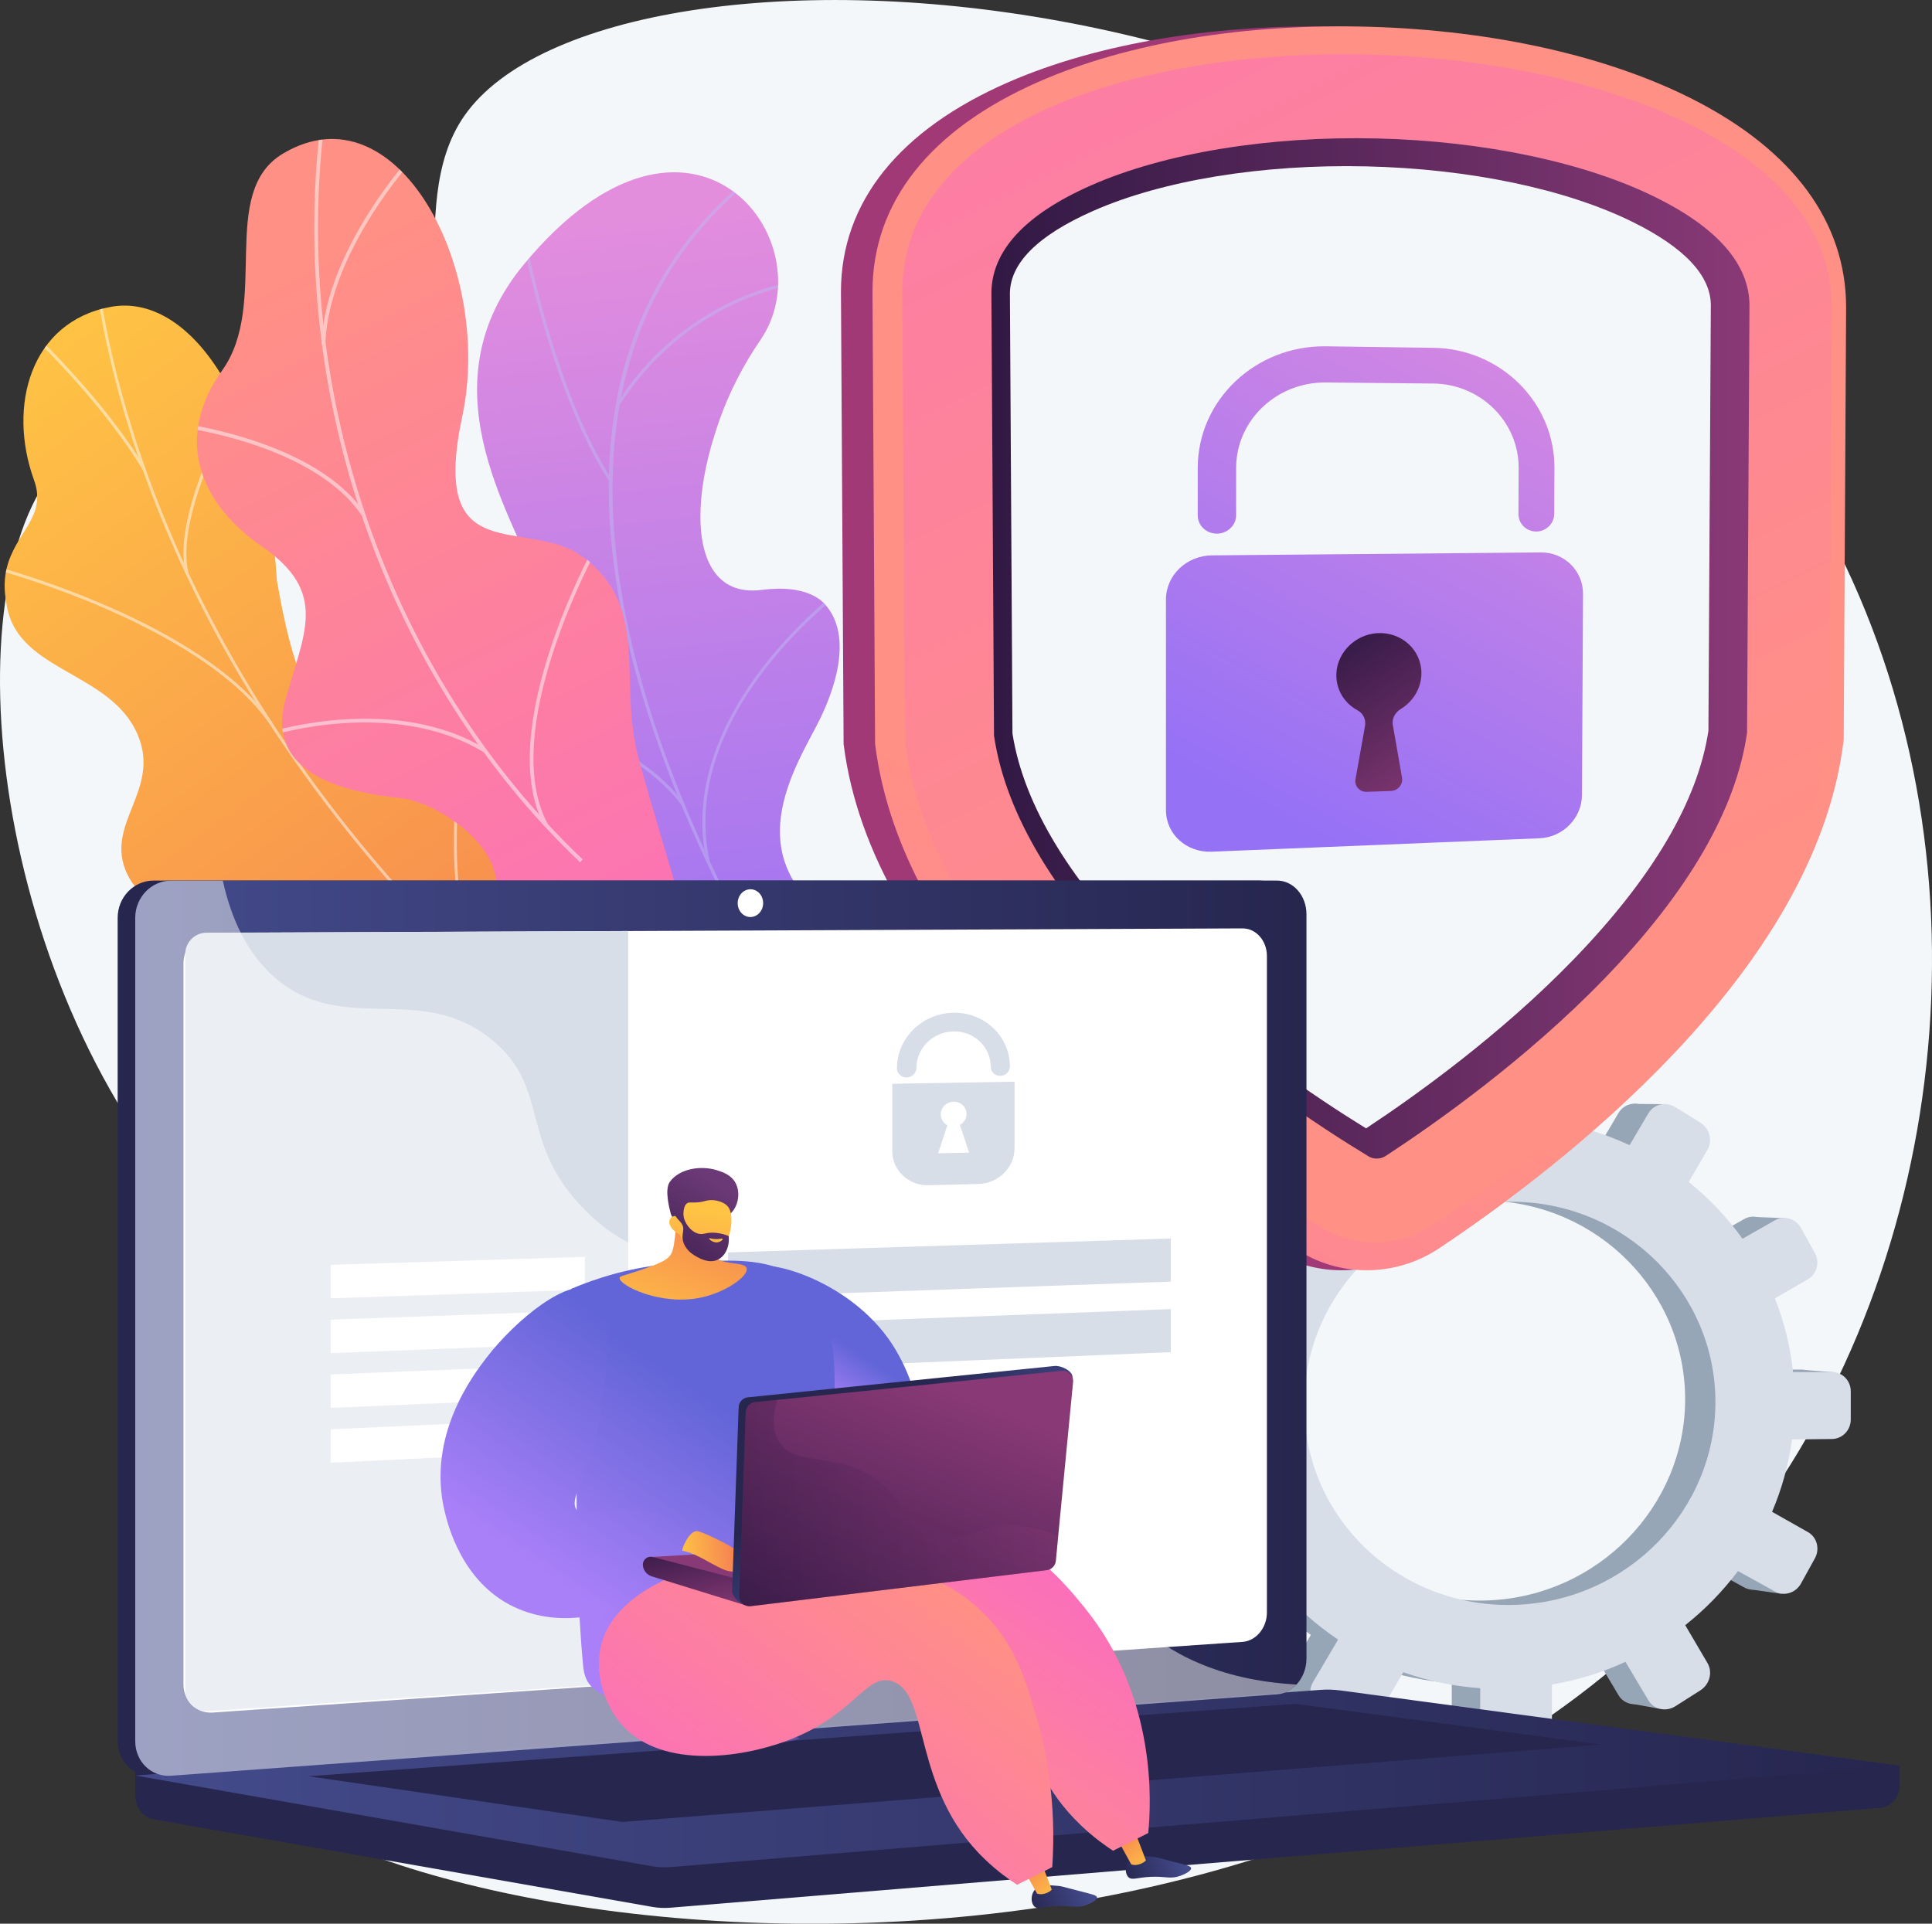 <?xml version="1.0" encoding="utf-8"?>
<!-- Generator: Adobe Illustrator 16.0.0, SVG Export Plug-In . SVG Version: 6.00 Build 0)  -->
<!DOCTYPE svg PUBLIC "-//W3C//DTD SVG 1.1//EN" "http://www.w3.org/Graphics/SVG/1.1/DTD/svg11.dtd">
<svg version="1.1" id="Layer_1" xmlns="http://www.w3.org/2000/svg" xmlns:xlink="http://www.w3.org/1999/xlink" x="0px" y="0px"
	 width="400px" height="398.34px" viewBox="1205.83 1200.82 400 398.34" style="enable-background:new 1205.83 1200.82 400 398.34;"
	 xml:space="preserve">
<rect x="1205.83" y="1200.82" width="400" height="398.34" fill="#333333" stroke="none"/>
<g id="Background">
</g>
<g id="Illustration">
	<g>
		<path style="fill:#F4F7FA;" d="M1301.99,1224.77c-13.43,19.23,2.32,50.41-17.62,64.88c-19.4,14.08-43.24-9-61.53,3.12
			c-27.13,17.98-22.17,100.25,17.49,151.36c11.93,15.37,21.89,21.35,26.31,38.74c9.48,37.33-23.83,59.54-17.49,78
			c14.27,41.57,233.79,76.45,321.87-48.48c41.14-58.35,47.29-142.61,10.54-206.6C1515.14,1190.14,1332.13,1181.61,1301.99,1224.77z"
			/>
		<g>
			<g>
				<g>
					<defs>
						<path id="SVGID_1_" d="M1366.33,1430.57l28.1-13.51c0,0-1.64-16.96-13.42-23.82c-24.03-14-10.09-34.06-5.51-43.34
							c6.91-13.99,6.89-29.33-12-26.93c-18.89,2.4-14.66-30.7-0.25-51.69c14.1-20.54-14.27-57.46-48.88-15.81
							c-20.67,24.88-3,50.97,2.78,66.27c5.78,15.3-15.47,27.02,0.63,41.37c13.75,12.25,31.26,17.6,27.07,32.58
							C1340.66,1410.69,1345.38,1422.96,1366.33,1430.57z"/>
					</defs>
					<clipPath id="SVGID_2_">
						<use xlink:href="#SVGID_1_"  style="overflow:visible;"/>
					</clipPath>
					
						<linearGradient id="SVGID_3_" gradientUnits="userSpaceOnUse" x1="3065.775" y1="2338.753" x2="3003.713" y2="2162.367" gradientTransform="matrix(0.901 -0.433 -0.433 -0.901 -411.843 4679.536)">
						<stop  offset="3.597120e-003" style="stop-color:#E38DDD"/>
						<stop  offset="1" style="stop-color:#9571F6"/>
					</linearGradient>
					<path style="clip-path:url(#SVGID_2_);fill:url(#SVGID_3_);" d="M1366.33,1430.57l28.1-13.51c0,0-1.64-16.96-13.42-23.82
						c-24.03-14-10.09-34.06-5.51-43.34c6.91-13.99,6.4-27.54-10.41-28.4c-19.02-0.97-16.26-29.24-1.85-50.23
						c14.1-20.54-14.27-57.46-48.88-15.81c-20.67,24.88-3,50.97,2.78,66.27c5.78,15.3-15.47,27.02,0.63,41.37
						c13.75,12.25,31.26,17.6,27.07,32.58C1340.66,1410.69,1345.38,1422.96,1366.33,1430.57z"/>
				</g>
				<g>
					<defs>
						<path id="SVGID_4_" d="M1366.33,1430.57l28.1-13.51c0,0-1.64-16.96-13.42-23.82c-24.03-14-10.09-34.06-5.51-43.34
							c6.91-13.99,6.89-29.33-12-26.93c-18.89,2.4-14.66-30.7-0.25-51.69c14.1-20.54-14.27-57.46-48.88-15.81
							c-20.67,24.88-3,50.97,2.78,66.27c5.78,15.3-15.47,27.02,0.63,41.37c13.75,12.25,31.26,17.6,27.07,32.58
							C1340.66,1410.69,1345.38,1422.96,1366.33,1430.57z"/>
					</defs>
					<clipPath id="SVGID_5_">
						<use xlink:href="#SVGID_4_"  style="overflow:visible;"/>
					</clipPath>
					<g style="opacity:0.5;clip-path:url(#SVGID_5_);">
						<path style="fill:#BEB8F2;" d="M1379.75,1427.33l0.53-0.39c-0.24-0.33-24.15-33.41-37.96-73.34
							c-12.73-36.79-19.24-87.1,22-117.85l-0.39-0.53c-18.36,13.69-28.94,32.33-31.46,55.39c-2.01,18.42,1.1,39.69,9.24,63.22
							C1355.55,1393.86,1379.51,1427,1379.75,1427.33z"/>
						<path style="fill:#BEB8F2;" d="M1331.83,1300.29l0.55-0.36c-11.86-18.42-17.78-49.83-17.83-50.15l-0.65,0.12
							C1313.96,1250.23,1319.9,1281.77,1331.83,1300.29z"/>
						<path style="fill:#BEB8F2;" d="M1333.93,1284.97c13.98-22.04,35.51-25.04,35.73-25.07l-0.08-0.65
							c-0.22,0.03-22.04,3.06-36.2,25.37L1333.93,1284.97z"/>
						<path style="fill:#BEB8F2;" d="M1352.77,1379.22c-6.81-31.15,27.92-56.3,28.28-56.52l-0.3-0.58
							c-0.37,0.18-35.49,25.81-28.62,57.24L1352.77,1379.22z"/>
						<path style="fill:#BEB8F2;" d="M1346.89,1367.46l0.52-0.4c-12.37-16.16-37.79-19.15-38.04-19.18l-0.07,0.65
							C1309.55,1348.57,1334.7,1351.53,1346.89,1367.46z"/>
						<path style="fill:#BEB8F2;" d="M1376.63,1421.66c-4.38-11.3,7.02-27.39,7.13-27.55l-0.53-0.38
							c-0.48,0.67-11.72,16.54-7.21,28.17L1376.63,1421.66z"/>
						<path style="fill:#BEB8F2;" d="M1370.87,1413.9l0.54-0.38c-5.54-7.81-22.96-11.11-28.69-12.19c-0.81-0.15-1.51-0.29-1.63-0.33
							l-0.25,0.61c0.17,0.07,0.63,0.16,1.76,0.37C1348.25,1403.05,1365.48,1406.31,1370.87,1413.9z"/>
					</g>
				</g>
			</g>
			<g>
				
					<linearGradient id="SVGID_6_" gradientUnits="userSpaceOnUse" x1="-1508.26" y1="3019.584" x2="-1419.019" y2="2785.095" gradientTransform="matrix(-0.542 0.841 -0.841 -0.542 2924.904 4181.48)">
					<stop  offset="0" style="stop-color:#FFC444"/>
					<stop  offset="0.996" style="stop-color:#F36F56"/>
				</linearGradient>
				<path style="fill:url(#SVGID_6_);" d="M1338.53,1402.95c9.62,0.35,10.72,8.85,13.85,14.93c-0.46,0.81-0.51,1.38-0.79,2.3
					c-2.51,8.22-5.34,11.2-9.09,18.91c-0.81,1.66-4.66,5.81-6.35,7.41l-3.19,2.92c0,0-21.88-3.52-21.26-16.12
					c0.62-12.6-19.74-18.58-30.13-23.07c-6.38-2.76-8.42-6.07-10.6-7.46c-23.1-14.73-34.19-11.47-38.76-20.88
					c-5.04-10.38,7.03-17.32,2.14-28.9c-5.52-13.08-24.62-13.01-27.08-26.56c-0.42-2.32-0.79-4.72-0.09-7.79
					c1.72-7.58,8.47-10.75,5.7-18.39c-5.56-15.35-0.71-32.8,15.83-35.88c16.32-3.04,32.23,19.85,34.45,56.68
					c4.56,26.02,8.86,28.69,20.53,33.1c8.17,3.09,32.38,6.05,34.03,21.22C1319.36,1390.56,1327.53,1402.55,1338.53,1402.95z"/>
				<g>
					<g>
						<defs>
							<path id="SVGID_7_" d="M1355.8,1425.94l-21.84,23.25c0,0-22.88-3.28-22.27-15.88c0.62-12.6-19.74-18.58-30.13-23.07
								c-28.2-12.2-8.12-41.65-42.9-60.38c-9.25-4.98-28.77-11.2-31.41-23.42c-3.01-13.92,9.17-16.36,5.61-26.18
								c-5.56-15.35-0.7-32.8,15.83-35.88c16.32-3.04,32.23,19.85,34.45,56.68c4.56,26.02,8.86,28.69,20.53,33.1
								c8.17,3.09,32.38,6.05,34.03,21.22c1.65,15.17,5.41,28.1,16.41,28.51C1350.86,1404.52,1355.8,1425.94,1355.8,1425.94z"/>
						</defs>
						<clipPath id="SVGID_8_">
							<use xlink:href="#SVGID_7_"  style="overflow:visible;"/>
						</clipPath>
						<g style="opacity:0.5;clip-path:url(#SVGID_8_);">
							<path style="fill:#FCFDFE;" d="M1344.99,1435.37l-0.38,0.51c-2.83-2.05-5.65-4.15-8.4-6.25
								c-20.31-15.54-38.3-32.55-53.49-50.56c-12.87-15.27-23.9-31.46-32.79-48.14c-7.15-13.41-12.96-27.21-17.27-41.01
								c-3.03-9.7-5.29-19.3-6.73-28.53c-0.25-1.61-0.42-3.27-0.58-4.89c-0.21-2.15-0.43-4.37-0.86-6.47l0.59-0.17
								c0.43,2.13,0.65,4.37,0.86,6.53c0.16,1.6,0.32,3.26,0.57,4.86c1.43,9.2,3.68,18.78,6.71,28.45
								c4.3,13.76,10.1,27.53,17.23,40.91c8.87,16.65,19.88,32.81,32.73,48.05c15.16,17.99,33.13,34.97,53.4,50.48
								C1339.35,1431.22,1342.17,1433.32,1344.99,1435.37z"/>
							<path style="fill:#FCFDFE;" d="M1262.16,1350.37l-0.5,0.38c-14.39-20.78-56.56-31.97-56.99-32.08l0.19-0.6
								C1205.29,1318.19,1247.66,1329.43,1262.16,1350.37z"/>
							<path style="fill:#FCFDFE;" d="M1307.71,1404.53l-0.46,0.43c-11.5-12.83-6.26-47.36-6.2-47.71l0.6,0.05
								C1301.59,1357.65,1296.39,1391.9,1307.71,1404.53z"/>
							<path style="fill:#FCFDFE;" d="M1314.9,1411.19l-0.39,0.5c-8.95-6.78-25.1-10.89-45.48-11.57c-1.02-0.03-1.02-0.03-1.11-0.1
								l0.38-0.51l-0.19,0.25l0.09-0.3c0.07,0.01,0.45,0.02,0.9,0.04C1289.59,1400.19,1305.86,1404.34,1314.9,1411.19z"/>
							<path style="fill:#FCFDFE;" d="M1339.89,1431.55l-0.5,0.38c-7.12-10.19-1.49-28.93-1.44-29.12l0.58,0.14
								C1338.47,1403.14,1332.93,1421.6,1339.89,1431.55z"/>
							<path style="fill:#FCFDFE;" d="M1344.56,1436.22c-9.78-2.55-20.81-2.27-33.73,0.84l-0.1-0.6
								c13.02-3.14,24.14-3.42,34.02-0.84L1344.56,1436.22z"/>
							<path style="fill:#FCFDFE;" d="M1235.92,1297.76l-0.52,0.35c-7.33-12.06-17.92-22.78-21.4-26.31
								c-0.84-0.85-1.14-1.16-1.22-1.28l0.51-0.37c0.07,0.09,0.55,0.58,1.16,1.2C1217.93,1274.89,1228.56,1285.65,1235.92,1297.76z"
								/>
							<path style="fill:#FCFDFE;" d="M1244.84,1319.38l-0.59,0.19c-3.12-13.12,11.2-37.52,11.82-38.55l0.51,0.29
								C1256.43,1281.55,1241.77,1306.51,1244.84,1319.38z"/>
						</g>
					</g>
				</g>
			</g>
			<g>
				
					<linearGradient id="SVGID_9_" gradientUnits="userSpaceOnUse" x1="4997.604" y1="3558.539" x2="5089.102" y2="3407.91" gradientTransform="matrix(-0.532 0.847 -0.847 -0.532 6931.31 -1079.794)">
					<stop  offset="0" style="stop-color:#FF9085"/>
					<stop  offset="1" style="stop-color:#FB6FBB"/>
				</linearGradient>
				<path style="fill:url(#SVGID_9_);" d="M1349.52,1402.76c-1.01,1.24,5.5,5.88-5.85,4.22c-2.84-0.42,6.61-9.75,0,0
					c-1.28,1.89-25.9-11.66-27.18-9.77c-5.39-1.06-10.28-3.06-8.26-9.98c3.13-10.75-12.09-20.3-19.1-21.09
					c-8.68-0.98-28.81-3.68-24.22-20.36c3.82-13.88,9.05-22.21-4.84-31.79s-17.71-23.28-8.25-36.46
					c9.95-13.87-0.94-36.81,12.59-44.9c23.58-14.1,43.63,23.83,37.12,54.45c-6.51,30.62,11.1,21.49,23.32,27.97
					c1.1,0.67,2.75,1.78,4.45,3.48c10.47,10.41,4.59,24.46,8.87,39.83C1344,1379.32,1351.23,1400.67,1349.52,1402.76z"/>
				<g>
					<g>
						<defs>
							<path id="SVGID_10_" d="M1340.56,1366.97l-19.94,31.27c-5.38-0.79-14.65-3.28-12.39-11.01c3.13-10.75-12.09-20.3-19.1-21.09
								c-8.68-0.98-28.81-3.68-24.22-20.36c3.82-13.88,9.05-22.21-4.84-31.79c-13.89-9.57-17.71-23.28-8.25-36.46
								c9.95-13.87-0.94-36.81,12.59-44.9c23.58-14.1,43.63,23.84,37.12,54.45c-6.51,30.62,11.1,21.49,23.32,27.97
								c16.67,8.86-1.08,29.58,1.46,39.45C1328.3,1362.24,1335.69,1365.52,1340.56,1366.97z"/>
						</defs>
						<clipPath id="SVGID_11_">
							<use xlink:href="#SVGID_10_"  style="overflow:visible;"/>
						</clipPath>
						<g style="opacity:0.5;clip-path:url(#SVGID_11_);">
							<path style="fill:#FCFDFE;" d="M1326.48,1378.79l-0.55,0.59c-40.22-38.25-60.78-97.16-53.64-153.74l0.77,0.06
								C1265.96,1282.04,1286.43,1340.7,1326.48,1378.79z"/>
							<path style="fill:#FCFDFE;" d="M1306.43,1355.93l-0.43,0.68c-18.61-11.4-43.68-3.58-43.93-3.5l-0.19-0.75
								C1262.13,1352.28,1287.52,1344.35,1306.43,1355.93z"/>
							<path style="fill:#FCFDFE;" d="M1319.29,1371.54l-0.69,0.41c-10.67-19.57,9.71-56.96,9.91-57.34l0.67,0.35
								C1328.98,1315.33,1308.82,1352.34,1319.29,1371.54z"/>
							<path style="fill:#FCFDFE;" d="M1281.36,1307.11l-0.65,0.46c-9.78-14.66-36.85-18.2-37.12-18.24l0.14-0.78
								C1244,1288.59,1271.4,1292.18,1281.36,1307.11z"/>
							<path style="fill:#FCFDFE;" d="M1273.2,1272.05l-0.78,0.02c0.7-20.71,20.55-41.29,20.75-41.5l0.54,0.54
								C1293.52,1231.31,1273.89,1251.66,1273.2,1272.05z"/>
						</g>
					</g>
				</g>
			</g>
		</g>
		<g>
			<g>
				<g>
					<path style="fill:#97A6B7;" d="M1578.67,1484.41l-8.01,0.01c-0.55-5.29-1.82-10.37-3.72-15.14l6.77-3.93
						c1.85-1.07,2.48-3.49,1.42-5.41l-2.85-5.12c-1.07-1.93-3.46-2.64-5.33-1.58l-6.69,3.8c-3.11-4.36-6.83-8.29-11.04-11.68
						l3.85-6.61c1.1-1.9,0.45-4.39-1.47-5.58l-5.12-3.18c-1.94-1.2-4.42-0.63-5.54,1.27l-3.86,6.54
						c-4.96-2.31-10.31-3.97-15.95-4.87v-7.76c0-2.29-1.88-4.23-4.21-4.33l-6.23-0.28c-2.36-0.11-4.28,1.68-4.28,3.99v7.84
						c-5.82,0.48-11.43,1.79-16.71,3.82l-4.16-7.09c-1.22-2.08-3.94-2.89-6.07-1.8l-5.7,2.92c-2.16,1.11-2.9,3.71-1.65,5.8
						l4.31,7.25c-4.72,3.34-8.94,7.33-12.51,11.86l-7.8-4.41c-2.21-1.25-5.05-0.6-6.33,1.46l-3.43,5.49c-1.29,2.07-0.53,4.76,1.71,6
						l8.07,4.47c-2.24,5.15-3.75,10.68-4.41,16.45l-9.68,0.02c-2.61,0-4.72,1.98-4.72,4.41v6.47c0,2.43,2.12,4.38,4.72,4.34
						l9.94-0.12c0.84,5.64,2.5,11.01,4.85,16l-8.77,4.98c-2.24,1.27-3,3.97-1.71,6.02l3.43,5.44c1.29,2.04,4.12,2.65,6.33,1.37
						l8.87-5.14c3.54,4.19,7.67,7.88,12.24,10.94l-5.11,8.68c-1.25,2.12-0.51,4.71,1.65,5.78l5.7,2.84
						c2.13,1.06,4.85,0.22,6.07-1.88l5.07-8.71c5.01,1.77,10.31,2.89,15.79,3.28v9.71c0,2.31,1.92,4.07,4.28,3.93l6.23-0.37
						c2.33-0.14,4.21-2.11,4.21-4.39v-9.61c5.33-0.91,10.39-2.5,15.1-4.67l4.71,7.92c1.12,1.89,3.61,2.42,5.54,1.2l5.12-3.25
						c1.92-1.21,2.57-3.72,1.46-5.6l-4.57-7.78c4.09-3.24,7.73-6.98,10.83-11.12l7.62,4.22c1.87,1.04,4.26,0.29,5.33-1.65l2.85-5.16
						c1.07-1.93,0.43-4.35-1.42-5.39l-7.37-4.17c2-4.68,3.39-9.67,4.1-14.86l8.23-0.1c2.12-0.03,3.83-1.82,3.83-4v-5.81
						C1582.5,1486.18,1580.79,1484.41,1578.67,1484.41z M1513.82,1532.22c-23.7,0.88-43.54-17.52-43.54-41.12
						c0-23.6,19.84-42.25,43.54-41.67c22.9,0.56,40.9,18.96,40.9,41.13C1554.71,1512.73,1536.71,1531.37,1513.82,1532.22z"/>
					<polygon style="fill:#97A6B7;" points="1487.29,1427.04 1481.59,1426.84 1479.62,1431.96 					"/>
					<polygon style="fill:#97A6B7;" points="1543.87,1429.4 1550.45,1429.46 1550.45,1434.31 					"/>
					<polygon style="fill:#97A6B7;" points="1568.94,1452.81 1575.5,1453.07 1573.86,1456.74 					"/>
					<polygon style="fill:#97A6B7;" points="1579.23,1484.48 1585.86,1485.01 1583.7,1488.22 					"/>
					<polygon style="fill:#97A6B7;" points="1568.22,1529.93 1574.64,1530.85 1575.43,1525.6 					"/>
					<polygon style="fill:#97A6B7;" points="1543.63,1553.6 1549.4,1554.65 1549.86,1550.39 					"/>
					<polygon style="fill:#97A6B7;" points="1514.77,1563.83 1509.59,1562.92 1514.05,1556.29 					"/>
					<polygon style="fill:#97A6B7;" points="1486.7,1558.26 1480.67,1557.01 1485.33,1551.37 					"/>
					<polygon style="fill:#97A6B7;" points="1452.8,1450.19 1459.1,1450.38 1456.6,1454.97 					"/>
					<polygon style="fill:#97A6B7;" points="1440.28,1499.57 1446.04,1500.42 1445.59,1495.7 					"/>
					<polygon style="fill:#97A6B7;" points="1452.67,1534.13 1458.31,1535.04 1458.77,1531.3 					"/>
				</g>
				<path style="fill:#D8DEE8;" d="M1585.14,1484.93l-8.08,0.01c-0.56-5.33-1.84-10.46-3.75-15.27l6.83-3.96
					c1.87-1.08,2.5-3.52,1.43-5.46l-2.87-5.16c-1.08-1.95-3.49-2.66-5.37-1.59l-6.74,3.83c-3.14-4.4-6.89-8.36-11.13-11.77
					l3.88-6.66c1.11-1.91,0.45-4.43-1.48-5.63l-5.16-3.2c-1.95-1.21-4.46-0.64-5.59,1.29l-3.89,6.59c-5-2.33-10.39-4-16.09-4.91
					v-7.82c0-2.31-1.9-4.26-4.25-4.37l-6.29-0.29c-2.38-0.11-4.31,1.69-4.31,4.03v7.91c-5.87,0.49-11.53,1.81-16.85,3.85l-4.2-7.15
					c-1.23-2.1-3.97-2.91-6.12-1.81l-5.75,2.95c-2.17,1.12-2.92,3.74-1.66,5.85l4.35,7.31c-4.76,3.36-9.01,7.39-12.61,11.96
					l-7.86-4.45c-2.23-1.26-5.09-0.61-6.39,1.47l-3.46,5.54c-1.3,2.09-0.53,4.8,1.73,6.05l8.14,4.5c-2.26,5.2-3.78,10.76-4.44,16.59
					l-9.76,0.02c-2.63,0-4.76,2-4.76,4.45v6.52c0,2.45,2.14,4.41,4.76,4.38l10.02-0.13c0.85,5.69,2.52,11.1,4.89,16.13l-8.84,5.02
					c-2.25,1.28-3.03,4-1.73,6.07l3.46,5.49c1.3,2.06,4.16,2.67,6.39,1.38l8.94-5.19c3.57,4.23,7.73,7.94,12.34,11.03l-5.16,8.75
					c-1.26,2.13-0.51,4.75,1.66,5.83l5.75,2.87c2.15,1.07,4.89,0.22,6.12-1.9l5.12-8.79c5.05,1.78,10.39,2.91,15.93,3.3v9.79
					c0,2.33,1.93,4.11,4.31,3.96l6.29-0.38c2.35-0.14,4.25-2.12,4.25-4.43v-9.69c5.37-0.92,10.48-2.52,15.23-4.71l4.75,7.98
					c1.13,1.91,3.64,2.44,5.59,1.21l5.16-3.28c1.93-1.23,2.59-3.75,1.48-5.65l-4.61-7.85c4.12-3.26,7.79-7.04,10.92-11.21l7.68,4.25
					c1.89,1.04,4.29,0.29,5.37-1.67l2.87-5.2c1.08-1.95,0.44-4.38-1.43-5.44l-7.43-4.2c2.01-4.72,3.42-9.74,4.13-14.98l8.29-0.1
					c2.14-0.03,3.87-1.83,3.87-4.03v-5.85C1589.01,1486.71,1587.28,1484.93,1585.14,1484.93z M1519.75,1533.13
					c-23.9,0.89-43.9-17.66-43.9-41.45s20-42.59,43.9-42.01c23.09,0.56,41.24,19.12,41.24,41.47
					C1560.99,1513.48,1542.84,1532.27,1519.75,1533.13z"/>
			</g>
		</g>
		<g>
			
				<linearGradient id="SVGID_12_" gradientUnits="userSpaceOnUse" x1="1517.901" y1="1575.776" x2="1459.023" y2="1519.185" gradientTransform="matrix(1 0 0 -1 84 2775)">
				<stop  offset="0" style="stop-color:#311944"/>
				<stop  offset="1" style="stop-color:#A03976"/>
			</linearGradient>
			<path style="fill:url(#SVGID_12_);" d="M1484.42,1463.84c-5.19,0.15-10.26-1.16-14.65-3.79c-13.37-8.01-33.13-21.25-50.9-38.58
				c-22.55-21.98-35.51-44.33-38.34-66.28l-0.04-0.34l-0.55-93.64c0-18.51,12.07-33.53,34.73-43.4
				c18.72-8.15,43.54-12.2,69.75-11.44c25.91,0.75,49.89,6.1,67.63,15c21.09,10.59,32.16,25.47,32.16,43.11l-0.5,89.47l-0.04,0.33
				c-2.59,21.01-14.51,42.73-35.58,64.7c-16.9,17.62-36,31.58-49.12,40.23C1494.64,1462.1,1489.61,1463.69,1484.42,1463.84z"/>
			
				<linearGradient id="SVGID_13_" gradientUnits="userSpaceOnUse" x1="1357.327" y1="1389.5" x2="1256.737" y2="1221.85" gradientTransform="matrix(1 0 0 -1 84 2775)">
				<stop  offset="0" style="stop-color:#FF9085"/>
				<stop  offset="1" style="stop-color:#FB6FBB"/>
			</linearGradient>
			<path style="fill:url(#SVGID_13_);" d="M1489.57,1463.84c-5.13,0.15-10.13-1.16-14.46-3.79c-13.19-8.01-32.69-21.25-50.22-38.58
				c-22.25-21.98-35.04-44.33-37.84-66.28l-0.04-0.34l-0.54-93.64c0-18.51,11.91-33.53,34.27-43.4
				c18.48-8.15,42.96-12.2,68.83-11.44c25.57,0.75,49.23,6.1,66.74,15c20.82,10.59,31.74,25.47,31.74,43.11l-0.5,89.47l-0.04,0.33
				c-2.56,21.01-14.32,42.73-35.11,64.7c-16.68,17.62-35.53,31.58-48.47,40.23C1499.64,1462.1,1494.68,1463.69,1489.57,1463.84z"/>
			
				<linearGradient id="SVGID_14_" gradientUnits="userSpaceOnUse" x1="1449.034" y1="1376.505" x2="1286.491" y2="1703.345" gradientTransform="matrix(1 0 0 -1 84 2775)">
				<stop  offset="0" style="stop-color:#FF9085"/>
				<stop  offset="1" style="stop-color:#FB6FBB"/>
			</linearGradient>
			<path style="fill:url(#SVGID_14_);" d="M1392.64,1261.29l0.55,93.16c6.13,47.53,62,86.02,86.33,100.64
				c6.97,4.19,15.88,3.94,22.8-0.61c23.82-15.68,76.63-55.14,82.27-100.84l0.5-89.22
				C1585.09,1198.22,1392.64,1192.17,1392.64,1261.29z"/>
			
				<linearGradient id="SVGID_15_" gradientUnits="userSpaceOnUse" x1="1327.091" y1="1439.912" x2="1484.034" y2="1439.912" gradientTransform="matrix(1 0 0 -1 84 2775)">
				<stop  offset="0" style="stop-color:#311944"/>
				<stop  offset="1" style="stop-color:#893976"/>
			</linearGradient>
			<path style="fill:url(#SVGID_15_);" d="M1490.95,1440.73c-0.45,0.01-1.12-0.06-1.8-0.48c-10.02-6.07-29.44-18.77-46.33-35.37
				c-18.25-17.92-28.77-35.35-31.19-51.72l-0.54-91.62c0.02-8.79,6.98-16.31,20.62-22.33c15.23-6.72,36.85-10.25,59.24-9.72
				c22.16,0.53,43.15,4.99,57.7,12.2c12.87,6.38,19.37,13.91,19.39,22.4l-0.5,88.45c-2.25,15.84-12.13,32.91-29.47,50.86
				c-16.31,16.88-35.36,30.25-45.31,36.76C1492.07,1440.61,1491.39,1440.72,1490.95,1440.73z"/>
			<path style="fill:#F4F7FA;" d="M1488.66,1434.47c-10.12-6.23-28.11-18.26-43.8-33.71c-17.15-16.88-27.07-33.07-29.41-48.06
				l-0.53-91.09c0.02-6.29,5.79-12.05,17.13-17.07c14.43-6.39,35.09-9.75,56.61-9.27c21.31,0.48,41.4,4.69,55.21,11.52
				c10.73,5.31,16.15,11.1,16.17,17.23l-0.5,88.12c-2.19,14.54-11.55,30.44-27.92,47.35
				C1516.42,1415.19,1498.73,1427.82,1488.66,1434.47z"/>
			<g>
				
					<linearGradient id="SVGID_16_" gradientUnits="userSpaceOnUse" x1="1455.553" y1="1520.886" x2="1391.004" y2="1401.568" gradientTransform="matrix(1 0 0 -1 84 2775)">
					<stop  offset="3.597120e-003" style="stop-color:#E38DDD"/>
					<stop  offset="1" style="stop-color:#9571F6"/>
				</linearGradient>
				<path style="fill:url(#SVGID_16_);" d="M1524.86,1315.21l-68.13,0.61c-5.24,0.05-9.5,4.13-9.5,9.12v43.65
					c0,4.96,4.25,8.8,9.47,8.59l67.89-2.78c4.83-0.2,8.75-4.2,8.77-8.93l0.22-41.7C1533.59,1319,1529.7,1315.17,1524.86,1315.21z"/>
				
					<linearGradient id="SVGID_17_" gradientUnits="userSpaceOnUse" x1="1397.793" y1="1442.279" x2="1420.239" y2="1407.488" gradientTransform="matrix(1 0 0 -1 84 2775)">
					<stop  offset="0" style="stop-color:#311944"/>
					<stop  offset="1" style="stop-color:#893976"/>
				</linearGradient>
				<path style="fill:url(#SVGID_17_);" d="M1500.12,1340.24c0.02-4.82-4.12-8.63-9.17-8.31c-4.47,0.28-8.18,3.9-8.43,8.23
					c-0.2,3.36,1.63,6.28,4.39,7.75c1.18,0.63,1.76,1.95,1.53,3.25l-1.97,11.03c-0.25,1.4,0.86,2.64,2.33,2.59l4.98-0.17
					c1.46-0.05,2.57-1.36,2.33-2.74l-1.91-10.92c-0.23-1.3,0.45-2.6,1.63-3.31C1498.38,1346.09,1500.11,1343.34,1500.12,1340.24z"/>
				
					<linearGradient id="SVGID_18_" gradientUnits="userSpaceOnUse" x1="1436.901" y1="1530.975" x2="1372.354" y2="1411.659" gradientTransform="matrix(1 0 0 -1 84 2775)">
					<stop  offset="3.597120e-003" style="stop-color:#E38DDD"/>
					<stop  offset="1" style="stop-color:#9571F6"/>
				</linearGradient>
				<path style="fill:url(#SVGID_18_);" d="M1523.9,1310.88c-2.05,0.01-3.7-1.61-3.69-3.63l0.04-9.51
					c0.04-9.55-7.85-17.41-17.69-17.5l-22.24-0.22c-10.18-0.1-18.56,7.84-18.56,17.69l-0.01,9.81c0,2.08-1.78,3.78-3.96,3.8
					c-2.2,0.01-3.98-1.67-3.98-3.76l0-9.85c0.01-14.08,12-25.39,26.53-25.18l22.25,0.31c13.98,0.19,25.14,11.38,25.07,24.92
					l-0.04,9.47C1527.6,1309.23,1525.94,1310.87,1523.9,1310.88z"/>
			</g>
		</g>
		<g>
			<path style="fill:#26264F;" d="M1599.13,1566.43l-365.29-3.11v9.21c0,2.5,1.59,4.63,3.75,5.01l103.29,18.14
				c1.23,0.21,2.47,0.27,3.71,0.17l250.57-20.68c2.24-0.19,3.97-2.32,3.97-4.89V1566.43z"/>
			<g>
				<path style="fill:#26264F;" d="M1466.57,1551.67l-228.95,16.85c-4.1,0.3-7.43-2.9-7.43-7.16v-170.49c0-4.25,3.33-7.71,7.43-7.71
					h228.95c3.37,0,6.1,3.12,6.1,6.97v154.12C1472.68,1548.1,1469.95,1551.42,1466.57,1551.67z"/>
				
					<linearGradient id="SVGID_19_" gradientUnits="userSpaceOnUse" x1="1149.847" y1="1299.148" x2="1392.326" y2="1299.148" gradientTransform="matrix(1 0 0 -1 84 2775)">
					<stop  offset="0" style="stop-color:#444B8C"/>
					<stop  offset="0.996" style="stop-color:#26264F"/>
				</linearGradient>
				<path style="fill:url(#SVGID_19_);" d="M1470.22,1551.67l-228.95,16.85c-4.1,0.3-7.43-2.9-7.43-7.16v-170.49
					c0-4.25,3.33-7.71,7.43-7.71h228.95c3.38,0,6.1,3.12,6.1,6.97v154.12C1476.33,1548.1,1473.6,1551.42,1470.22,1551.67z"/>
				<path style="fill:#FFFFFF;" d="M1463.09,1540.8l-213.24,14.64c-3.33,0.23-6.04-2.4-6.04-5.88V1400.3c0-3.47,2.71-6.3,6.04-6.32
					l213.24-0.92c2.78-0.01,5.04,2.54,5.04,5.71v135.95C1468.13,1537.89,1465.87,1540.61,1463.09,1540.8z"/>
				<path style="fill:#FFFFFF;" d="M1363.83,1387.83c0,1.58-1.18,2.87-2.63,2.88c-1.46,0-2.64-1.28-2.64-2.87s1.18-2.88,2.64-2.88
					C1362.66,1384.96,1363.83,1386.24,1363.83,1387.83z"/>
			</g>
			
				<linearGradient id="SVGID_20_" gradientUnits="userSpaceOnUse" x1="1149.845" y1="1205.913" x2="1515.131" y2="1205.913" gradientTransform="matrix(1 0 0 -1 84 2775)">
				<stop  offset="0" style="stop-color:#444B8C"/>
				<stop  offset="0.996" style="stop-color:#26264F"/>
			</linearGradient>
			<path style="fill:url(#SVGID_20_);" d="M1479.35,1550.73l-245.5,17.74l107.04,18.8c1.23,0.21,2.47,0.27,3.71,0.17l254.54-21.01
				l-115.88-15.58C1481.96,1550.68,1480.65,1550.64,1479.35,1550.73z"/>
			<polygon style="fill:#26264F;" points="1269.67,1568.62 1474.06,1553.63 1537.31,1562.07 1334.69,1578.09 			"/>
			<g>
				<path style="fill:#D8DEE8;" d="M1335.89,1549.28l-86.99,5.85c-2.55,0.17-4.72-1.85-4.72-4.41v-152.35c0-2.43,1.97-4.41,4.4-4.42
					l87.3-0.35L1335.89,1549.28L1335.89,1549.28z"/>
				<polygon style="fill:#D8DEE8;" points="1448.23,1466.2 1356.58,1469.42 1356.58,1460.15 1448.23,1457.28 				"/>
				<polygon style="fill:#D8DEE8;" points="1448.23,1480.81 1356.58,1484.6 1356.58,1475.34 1448.23,1471.89 				"/>
				<polygon style="fill:#FFFFFF;" points="1326.92,1467.87 1274.29,1469.66 1274.29,1462.73 1326.92,1461.08 				"/>
				<polygon style="fill:#FFFFFF;" points="1326.92,1478.98 1274.29,1481.01 1274.29,1474.08 1326.92,1472.19 				"/>
				<polygon style="fill:#FFFFFF;" points="1326.92,1490.09 1274.29,1492.35 1274.29,1485.43 1326.92,1483.3 				"/>
				<polygon style="fill:#FFFFFF;" points="1326.92,1501.2 1274.29,1503.7 1274.29,1496.78 1326.92,1494.42 				"/>
				<polygon style="fill:#D8DEE8;" points="1397.08,1497.86 1356.58,1499.79 1356.58,1490.52 1397.08,1488.75 				"/>
				<g>
					<path style="fill:#D8DEE8;" d="M1390.56,1425.24v13.92c0,4.02,3.39,7.2,7.55,7.09l10.33-0.27c4.11-0.11,7.44-3.42,7.44-7.41
						v-13.77L1390.56,1425.24z M1400.06,1439.63l1.92-5.81c-0.82-0.42-1.38-1.26-1.38-2.23c0-1.43,1.2-2.61,2.67-2.64
						c1.48-0.03,2.67,1.11,2.67,2.53c0,0.97-0.56,1.83-1.37,2.29l1.91,5.72L1400.06,1439.63z"/>
					<path style="fill:#D8DEE8;" d="M1412.93,1423.6c-1.09,0.02-1.98-0.83-1.98-1.89c0-4.09-3.44-7.38-7.67-7.32
						c-4.25,0.05-7.72,3.45-7.72,7.57c0,1.07-0.9,1.96-2.01,1.97c-1.11,0.02-2.02-0.84-2.02-1.91c0-6.27,5.29-11.42,11.75-11.5
						c6.43-0.07,11.64,4.92,11.64,11.13C1414.92,1422.7,1414.03,1423.58,1412.93,1423.6z"/>
				</g>
			</g>
			<path style="opacity:0.48;fill:#FFFFFF;enable-background:new    ;" d="M1241.27,1568.52l227.79-16.77l1.16-0.08
				c1.55-0.11,2.96-0.88,4.03-2.04c-16.39-0.9-26.57-6.71-33.14-12.72c-13.19-12.07-10.9-23.97-25.13-31.91
				c-17.74-9.9-31.69,2.64-45.15-9.73c-8.16-7.5-4.15-13.1-14.2-24.31c-11.12-12.42-18.36-8.25-29.54-19.42
				c-14.13-14.13-7.06-25.13-19.24-35.27c-14.77-12.31-30.7-0.92-44.76-12.72c-6.06-5.09-9.39-12.49-11.13-20.37h-10.7
				c-4.1,0-7.43,3.45-7.43,7.71v170.49C1233.85,1565.62,1237.18,1568.82,1241.27,1568.52z"/>
		</g>
		<g>
			
				<linearGradient id="SVGID_21_" gradientUnits="userSpaceOnUse" x1="944.856" y1="1285.279" x2="952.769" y2="1295.298" gradientTransform="matrix(0.997 -0.074 -0.074 -0.997 525.628 2840.038)">
				<stop  offset="0" style="stop-color:#AA80F9"/>
				<stop  offset="0.996" style="stop-color:#6165D7"/>
			</linearGradient>
			<path style="fill:url(#SVGID_21_);" d="M1394.35,1503.06c4.11-2.69,1.86-16.09-4.66-25.14c-9.26-12.85-27.84-17.93-31.25-13.65
				c-3.5,4.38,8.58,18.97,10.54,21.34C1376.09,1494.21,1389.49,1506.25,1394.35,1503.06z"/>
			
				<linearGradient id="SVGID_22_" gradientUnits="userSpaceOnUse" x1="2407.1" y1="1357.989" x2="2420.117" y2="1357.989" gradientTransform="matrix(-0.942 0.336 -0.336 -0.942 4174.64 2056.773)">
				<stop  offset="0" style="stop-color:#444B8C"/>
				<stop  offset="0.996" style="stop-color:#26264F"/>
			</linearGradient>
			<path style="fill:url(#SVGID_22_);" d="M1439.49,1586.17c-0.74,0.94-0.8,2.58-0.04,3.34c0.74,0.74,1.73,0.07,4.65-0.06
				c3.13-0.14,4,0.54,6.09-0.2c0.84-0.3,2.32-0.99,2.24-1.6c-0.05-0.43-0.84-0.59-3.48-1.27c-3.75-0.96-3.74-1.02-4.53-1.09
				C1442.45,1585.1,1440.46,1584.92,1439.49,1586.17z"/>
			
				<linearGradient id="SVGID_23_" gradientUnits="userSpaceOnUse" x1="2351.463" y1="1307.85" x2="2356.952" y2="1319.211" gradientTransform="matrix(-0.963 0.27 -0.27 -0.963 4060.76 2213.076)">
				<stop  offset="0" style="stop-color:#FFC444"/>
				<stop  offset="0.996" style="stop-color:#F36F56"/>
			</linearGradient>
			<path style="fill:url(#SVGID_23_);" d="M1441.12,1580.92l1.95,5.1c-0.1,0.29-1.62,1.34-3.03,0.85l-2.7-4.89L1441.12,1580.92z"/>
			
				<linearGradient id="SVGID_24_" gradientUnits="userSpaceOnUse" x1="2427.493" y1="1358.83" x2="2440.51" y2="1358.83" gradientTransform="matrix(-0.942 0.336 -0.336 -0.942 4174.64 2056.773)">
				<stop  offset="0" style="stop-color:#444B8C"/>
				<stop  offset="0.996" style="stop-color:#26264F"/>
			</linearGradient>
			<path style="fill:url(#SVGID_24_);" d="M1420,1592.22c-0.74,0.94-0.8,2.58-0.04,3.34c0.74,0.74,1.73,0.07,4.65-0.06
				c3.13-0.14,4,0.54,6.09-0.2c0.84-0.3,2.31-0.99,2.24-1.6c-0.05-0.43-0.84-0.59-3.48-1.27c-3.75-0.96-3.74-1.02-4.53-1.1
				C1422.96,1591.15,1420.97,1590.97,1420,1592.22z"/>
			
				<linearGradient id="SVGID_25_" gradientUnits="userSpaceOnUse" x1="2371.866" y1="1307.278" x2="2377.355" y2="1318.639" gradientTransform="matrix(-0.963 0.27 -0.27 -0.963 4060.76 2213.076)">
				<stop  offset="0" style="stop-color:#FFC444"/>
				<stop  offset="0.996" style="stop-color:#F36F56"/>
			</linearGradient>
			<path style="fill:url(#SVGID_25_);" d="M1421.63,1586.97l1.95,5.1c-0.1,0.29-1.62,1.34-3.04,0.85l-2.7-4.89L1421.63,1586.97z"/>
			
				<linearGradient id="SVGID_26_" gradientUnits="userSpaceOnUse" x1="901.795" y1="1238.956" x2="933.508" y2="1279.111" gradientTransform="matrix(0.997 -0.074 -0.074 -0.997 525.628 2840.038)">
				<stop  offset="0" style="stop-color:#AA80F9"/>
				<stop  offset="0.996" style="stop-color:#6165D7"/>
			</linearGradient>
			<path style="fill:url(#SVGID_26_);" d="M1324.11,1467.69c4.85-2.06,12.31-4.59,21.67-5.29c10.54-0.78,19.01-1.4,25.23,3.15
				c15.09,11.05,1.34,41.19,11.07,62.04c1.07,2.28,4.21,9.54,2.55,17.74c-0.31,1.51-1.07,2.86-2.37,5.14
				c-7.65,13.39-31.72,16.22-43.6,5.98c-6.28-5.41-11.45-3.95-12.09-10.61C1324.07,1519.57,1326.21,1493.01,1324.11,1467.69z"/>
			
				<linearGradient id="SVGID_27_" gradientUnits="userSpaceOnUse" x1="905.508" y1="1237.27" x2="936.919" y2="1277.043" gradientTransform="matrix(0.997 -0.074 -0.074 -0.997 525.628 2840.038)">
				<stop  offset="0" style="stop-color:#AA80F9"/>
				<stop  offset="0.996" style="stop-color:#6165D7"/>
			</linearGradient>
			<path style="opacity:0.3;fill:url(#SVGID_27_);enable-background:new    ;" d="M1337.1,1500.51c-2.42-5.35-0.8-11.81-5.48-14.23
				c-1.72-0.89-3.79-1.16-6.01-0.95c1.7,19.33,3.51,38.62,5.47,58.78c0.65,6.66,1.51,6.93,8.4,12.29
				c7.99,6.22,21.06,7.47,31.96,4.44c-15.16-7.84-26.18-16.32-25.29-24.34c1.04-9.35,17.72-13.32,16.56-19.82
				C1361.48,1509.78,1342.38,1512.21,1337.1,1500.51z"/>
			
				<linearGradient id="SVGID_28_" gradientUnits="userSpaceOnUse" x1="882.619" y1="1255.023" x2="914.874" y2="1295.865" gradientTransform="matrix(0.997 -0.074 -0.074 -0.997 525.628 2840.038)">
				<stop  offset="0" style="stop-color:#AA80F9"/>
				<stop  offset="0.996" style="stop-color:#6165D7"/>
			</linearGradient>
			<path style="fill:url(#SVGID_28_);" d="M1328.77,1467.94c-5.12-2.93-16.25,6.24-22.22,14.02c-2.77,3.62-12.44,16.22-8.64,31.9
				c0.62,2.56,3.48,14.51,14.27,19.67c9.66,4.62,22.08,2.33,31.56-5.92c1.28-1.32,2.56-2.63,3.84-3.95
				c1.24-1.56,2.48-3.11,3.72-4.67c-2.25-1.61-6.04-3.88-11.22-5.14c-7.89-1.92-12.69,2.15-14.71-0.15
				c-2.49-2.82,4.01-8.91,4.88-21.72C1330.49,1488.52,1334.48,1471.22,1328.77,1467.94z"/>
			
				<linearGradient id="SVGID_29_" gradientUnits="userSpaceOnUse" x1="946.098" y1="1191.408" x2="989.83" y2="1246.782" gradientTransform="matrix(0.997 -0.074 -0.074 -0.997 525.628 2840.038)">
				<stop  offset="0" style="stop-color:#FF9085"/>
				<stop  offset="1" style="stop-color:#FB6FBB"/>
			</linearGradient>
			<path style="fill:url(#SVGID_29_);" d="M1342.88,1550.14c-2.45,10.72,3.2,6.02,14.9-0.86c12.32-7.25,39.62-18.36,52.54-7.4
				c9.63,8.17,4.31,22.59,19.33,36.93c2.65,2.53,5.1,4.25,6.63,5.24c2.43-1.22,4.85-2.44,7.28-3.66c0.56-5.8,2.02-28.13-13.35-46.89
				c-3.72-4.54-10.79-13.25-22.03-16.33C1377.81,1508.84,1345.14,1540.25,1342.88,1550.14z"/>
			
				<linearGradient id="SVGID_30_" gradientUnits="userSpaceOnUse" x1="972.138" y1="1242.55" x2="921.401" y2="1186.349" gradientTransform="matrix(0.997 -0.074 -0.074 -0.997 525.628 2840.038)">
				<stop  offset="0" style="stop-color:#FF9085"/>
				<stop  offset="1" style="stop-color:#FB6FBB"/>
			</linearGradient>
			<path style="fill:url(#SVGID_30_);" d="M1330.35,1541.23c-1.64,6.17,0.75,12.96,4.47,17c8.27,8.98,25.17,6.73,35.52,2.42
				c12.59-5.24,14.89-13.26,20.11-11.72c8.11,2.4,3.93,22.23,19.33,36.93c2.64,2.53,5.1,4.24,6.63,5.24
				c2.43-1.22,4.85-2.44,7.28-3.66c0.9-13.49-1.27-24.08-3.21-30.81c-2.23-7.71-4.23-14.62-10.25-20.98
				c-7.48-7.9-16.66-10.19-21.92-11.43C1366.04,1518.97,1334.61,1525.19,1330.35,1541.23z"/>
			<g>
				
					<linearGradient id="SVGID_31_" gradientUnits="userSpaceOnUse" x1="948.266" y1="1227.918" x2="941.142" y2="1248.101" gradientTransform="matrix(0.997 -0.074 -0.074 -0.997 525.628 2840.038)">
					<stop  offset="0" style="stop-color:#311944"/>
					<stop  offset="1" style="stop-color:#893976"/>
				</linearGradient>
				<polygon style="fill:url(#SVGID_31_);" points="1399.68,1519.74 1340.89,1523.21 1357.06,1529.59 1400.12,1523.56 				"/>
				
					<linearGradient id="SVGID_32_" gradientUnits="userSpaceOnUse" x1="917.146" y1="1257.159" x2="919.758" y2="1239.113" gradientTransform="matrix(0.997 -0.074 -0.074 -0.997 525.628 2840.038)">
					<stop  offset="0" style="stop-color:#311944"/>
					<stop  offset="1" style="stop-color:#893976"/>
				</linearGradient>
				<path style="fill:url(#SVGID_32_);" d="M1338.93,1524.92L1338.93,1524.92c0.08,1.1,0.84,2.03,1.9,2.33l19.31,5.97l-0.29-5.11
					l-18.96-4.91C1339.83,1522.99,1338.85,1523.84,1338.93,1524.92z"/>
			</g>
			
				<linearGradient id="SVGID_33_" gradientUnits="userSpaceOnUse" x1="916.363" y1="1253.206" x2="931.125" y2="1253.206" gradientTransform="matrix(0.997 -0.074 -0.074 -0.997 525.628 2840.038)">
				<stop  offset="0" style="stop-color:#FFC444"/>
				<stop  offset="0.996" style="stop-color:#F36F56"/>
			</linearGradient>
			<path style="fill:url(#SVGID_33_);" d="M1347.14,1521.94c-0.37-0.05,1.44-4.43,3.14-4.06s10.17,4.47,11.05,6.36
				c0.88,1.88,0.88,1.88,0.88,1.88s-3.52,0.54-5.78-0.04C1354.18,1525.51,1350.12,1522.38,1347.14,1521.94z"/>
			<g>
				<g>
					
						<linearGradient id="SVGID_34_" gradientUnits="userSpaceOnUse" x1="968.901" y1="1255.579" x2="955.013" y2="1275.3" gradientTransform="matrix(0.997 -0.074 -0.074 -0.997 525.628 2840.038)">
						<stop  offset="0" style="stop-color:#444B8C"/>
						<stop  offset="0.996" style="stop-color:#26264F"/>
					</linearGradient>
					<path style="fill:url(#SVGID_34_);" d="M1358.76,1492.21l-1.35,38c-0.05,1.31,1.92,3.11,3.22,2.96l60.45-8.22
						c0.99-0.12,1.77-0.92,1.87-1.91l4.93-36.97c0.13-1.34-2.35-2.53-3.69-2.4l-63.51,6.49
						C1359.62,1490.27,1358.8,1491.15,1358.76,1492.21z"/>
					
						<linearGradient id="SVGID_35_" gradientUnits="userSpaceOnUse" x1="942.262" y1="1222.942" x2="972.655" y2="1284.679" gradientTransform="matrix(0.997 -0.074 -0.074 -0.997 525.628 2840.038)">
						<stop  offset="0" style="stop-color:#311944"/>
						<stop  offset="1" style="stop-color:#893976"/>
					</linearGradient>
					<path style="fill:url(#SVGID_35_);" d="M1360.23,1493.21l-1.35,38c-0.05,1.31,1.09,2.35,2.39,2.2l61.28-7.46
						c0.99-0.12,1.77-0.92,1.87-1.91L1428,1487c0.13-1.34-1-2.47-2.34-2.33l-63.51,6.49
						C1361.09,1491.27,1360.27,1492.15,1360.23,1493.21z"/>
				</g>
				
					<linearGradient id="SVGID_36_" gradientUnits="userSpaceOnUse" x1="927.415" y1="1262.567" x2="994.185" y2="1262.567" gradientTransform="matrix(0.997 -0.074 -0.074 -0.997 525.628 2840.038)">
					<stop  offset="0" style="stop-color:#311944"/>
					<stop  offset="1" style="stop-color:#893976"/>
				</linearGradient>
				<path style="opacity:0.3;fill:url(#SVGID_36_);enable-background:new    ;" d="M1398.44,1518.85c-5.54-1.88-3.96-6.36-10.7-11.3
					c-8.89-6.52-17.19-2.79-20.58-8.1c-1.06-1.65-1.7-4.3-0.4-8.76l-4.6,0.47c-1.06,0.11-1.88,0.98-1.92,2.05l-1.35,38
					c-0.05,1.31,1.09,2.35,2.39,2.2l61.28-7.46c0.99-0.12,1.77-0.92,1.87-1.91l0.49-5.11c-1.94-0.9-4.24-1.68-6.88-2.02
					C1408.87,1515.74,1404.81,1521.01,1398.44,1518.85z"/>
			</g>
			<g>
				
					<linearGradient id="SVGID_37_" gradientUnits="userSpaceOnUse" x1="919.534" y1="1211.773" x2="921.005" y2="1250.941" gradientTransform="matrix(0.944 0.33 0.33 -0.944 73.739 2319.109)">
					<stop  offset="0" style="stop-color:#FFC444"/>
					<stop  offset="0.996" style="stop-color:#F36F56"/>
				</linearGradient>
				<path style="fill:url(#SVGID_37_);" d="M1345.7,1447.92c0.32,3.91,0.12,7.04-0.14,9.19c-0.29,2.47-0.59,3.12-0.98,3.66
					c-0.6,0.82-1.54,1.53-7.04,3.34c-2.99,0.98-3.39,0.99-3.43,1.3c-0.22,1.5,8.46,5.92,16.96,4.07c5.2-1.13,9.76-4.48,9.35-6.04
					c-0.41-1.56-5.6-0.32-7.38-3.08c-1.24-1.91-0.22-4.84,1.04-7.29C1352.5,1450.57,1347.29,1450.44,1345.7,1447.92z"/>
				<g>
					
						<linearGradient id="SVGID_38_" gradientUnits="userSpaceOnUse" x1="2335.047" y1="1246.551" x2="2325.078" y2="1271.871" gradientTransform="matrix(-0.984 -0.176 0.176 -0.984 3418.1 3106.522)">
						<stop  offset="0" style="stop-color:#311944"/>
						<stop  offset="1" style="stop-color:#6B3976"/>
					</linearGradient>
					<path style="fill:url(#SVGID_38_);" d="M1357.1,1452.08c1.52-1.4,2.12-4.22,1.03-6.28c-0.93-1.76-2.8-2.33-3.92-2.68
						c-3.24-0.99-7.67-0.37-9.69,2.41c-1.19,1.65-0.02,5.74,0.15,6.47c0.19,0.82,0.74,1.2,1.19,1.87c0.62,0.94,1.59,2.43,3.16,4.92
						c0.27-0.6,0.64-1.33,1.16-2.11c0.2-0.3,1-1.46,2.06-2.35C1354.37,1452.55,1355.66,1453.41,1357.1,1452.08z"/>
					
						<linearGradient id="SVGID_39_" gradientUnits="userSpaceOnUse" x1="85.644" y1="1337.601" x2="85.185" y2="1300.657" gradientTransform="matrix(0.993 0.116 0.116 -0.993 1111.246 2769.664)">
						<stop  offset="0" style="stop-color:#FFC444"/>
						<stop  offset="0.996" style="stop-color:#F36F56"/>
					</linearGradient>
					<path style="fill:url(#SVGID_39_);" d="M1346.57,1456.5c0,0,1.52,3.97,5.91,4.48c3.93,0.46,6.09-8.14,3.95-10.44
						c-0.71-0.77-2.32-1.33-3.74-1.2c-0.84,0.08-1.17,0.36-2.54,0.46c-1.26,0.09-1.58-0.1-2,0.14c-0.53,0.3-1.03,1.18-0.74,3.86
						c-0.6-0.88-1.44-1.34-2.12-1.15c-0.11,0.03-0.41,0.16-0.61,0.41C1343.96,1453.95,1344.63,1455.39,1346.57,1456.5z"/>
					
						<linearGradient id="SVGID_40_" gradientUnits="userSpaceOnUse" x1="2331.998" y1="1245.34" x2="2322.02" y2="1270.682" gradientTransform="matrix(-0.984 -0.176 0.176 -0.984 3418.1 3106.522)">
						<stop  offset="0" style="stop-color:#311944"/>
						<stop  offset="1" style="stop-color:#6B3976"/>
					</linearGradient>
					<path style="fill:url(#SVGID_40_);" d="M1348.07,1449.39c0.16,0.17-0.54,0.77-0.76,1.75c-0.43,1.9,1.09,4.56,3.03,5.12
						c1.15,0.33,1.6-0.32,3.57-0.17c1.22,0.09,2.19,0.43,2.79,0.68c0.22,2.21-0.73,4.21-2.32,4.92c-1.71,0.77-3.52-0.22-4.28-0.63
						c-0.51-0.28-2.14-1.16-2.75-2.91c-0.64-1.83,0.47-2.66-0.41-3.98c-0.44-0.66-1.12-1.04-1.61-2.26
						c-0.14-0.33-0.21-0.62-0.26-0.81C1346.27,1450.21,1347.84,1449.13,1348.07,1449.39z"/>
					
						<linearGradient id="SVGID_41_" gradientUnits="userSpaceOnUse" x1="2322.232" y1="1260.608" x2="2322.751" y2="1255.983" gradientTransform="matrix(-0.984 -0.176 0.176 -0.984 3418.1 3106.522)">
						<stop  offset="0" style="stop-color:#FFC444"/>
						<stop  offset="1" style="stop-color:#F36F56"/>
					</linearGradient>
					<path style="fill:url(#SVGID_41_);" d="M1355.16,1457.29c0,0-0.92,0.29-2.35-0.06c-0.07-0.02-0.15-0.01-0.17,0.02
						c-0.06,0.13,0.76,0.92,1.66,0.83c0.64-0.06,1.22-0.55,1.16-0.71C1355.44,1457.31,1355.3,1457.29,1355.16,1457.29z"/>
				</g>
			</g>
		</g>
	</g>
</g>
</svg>

